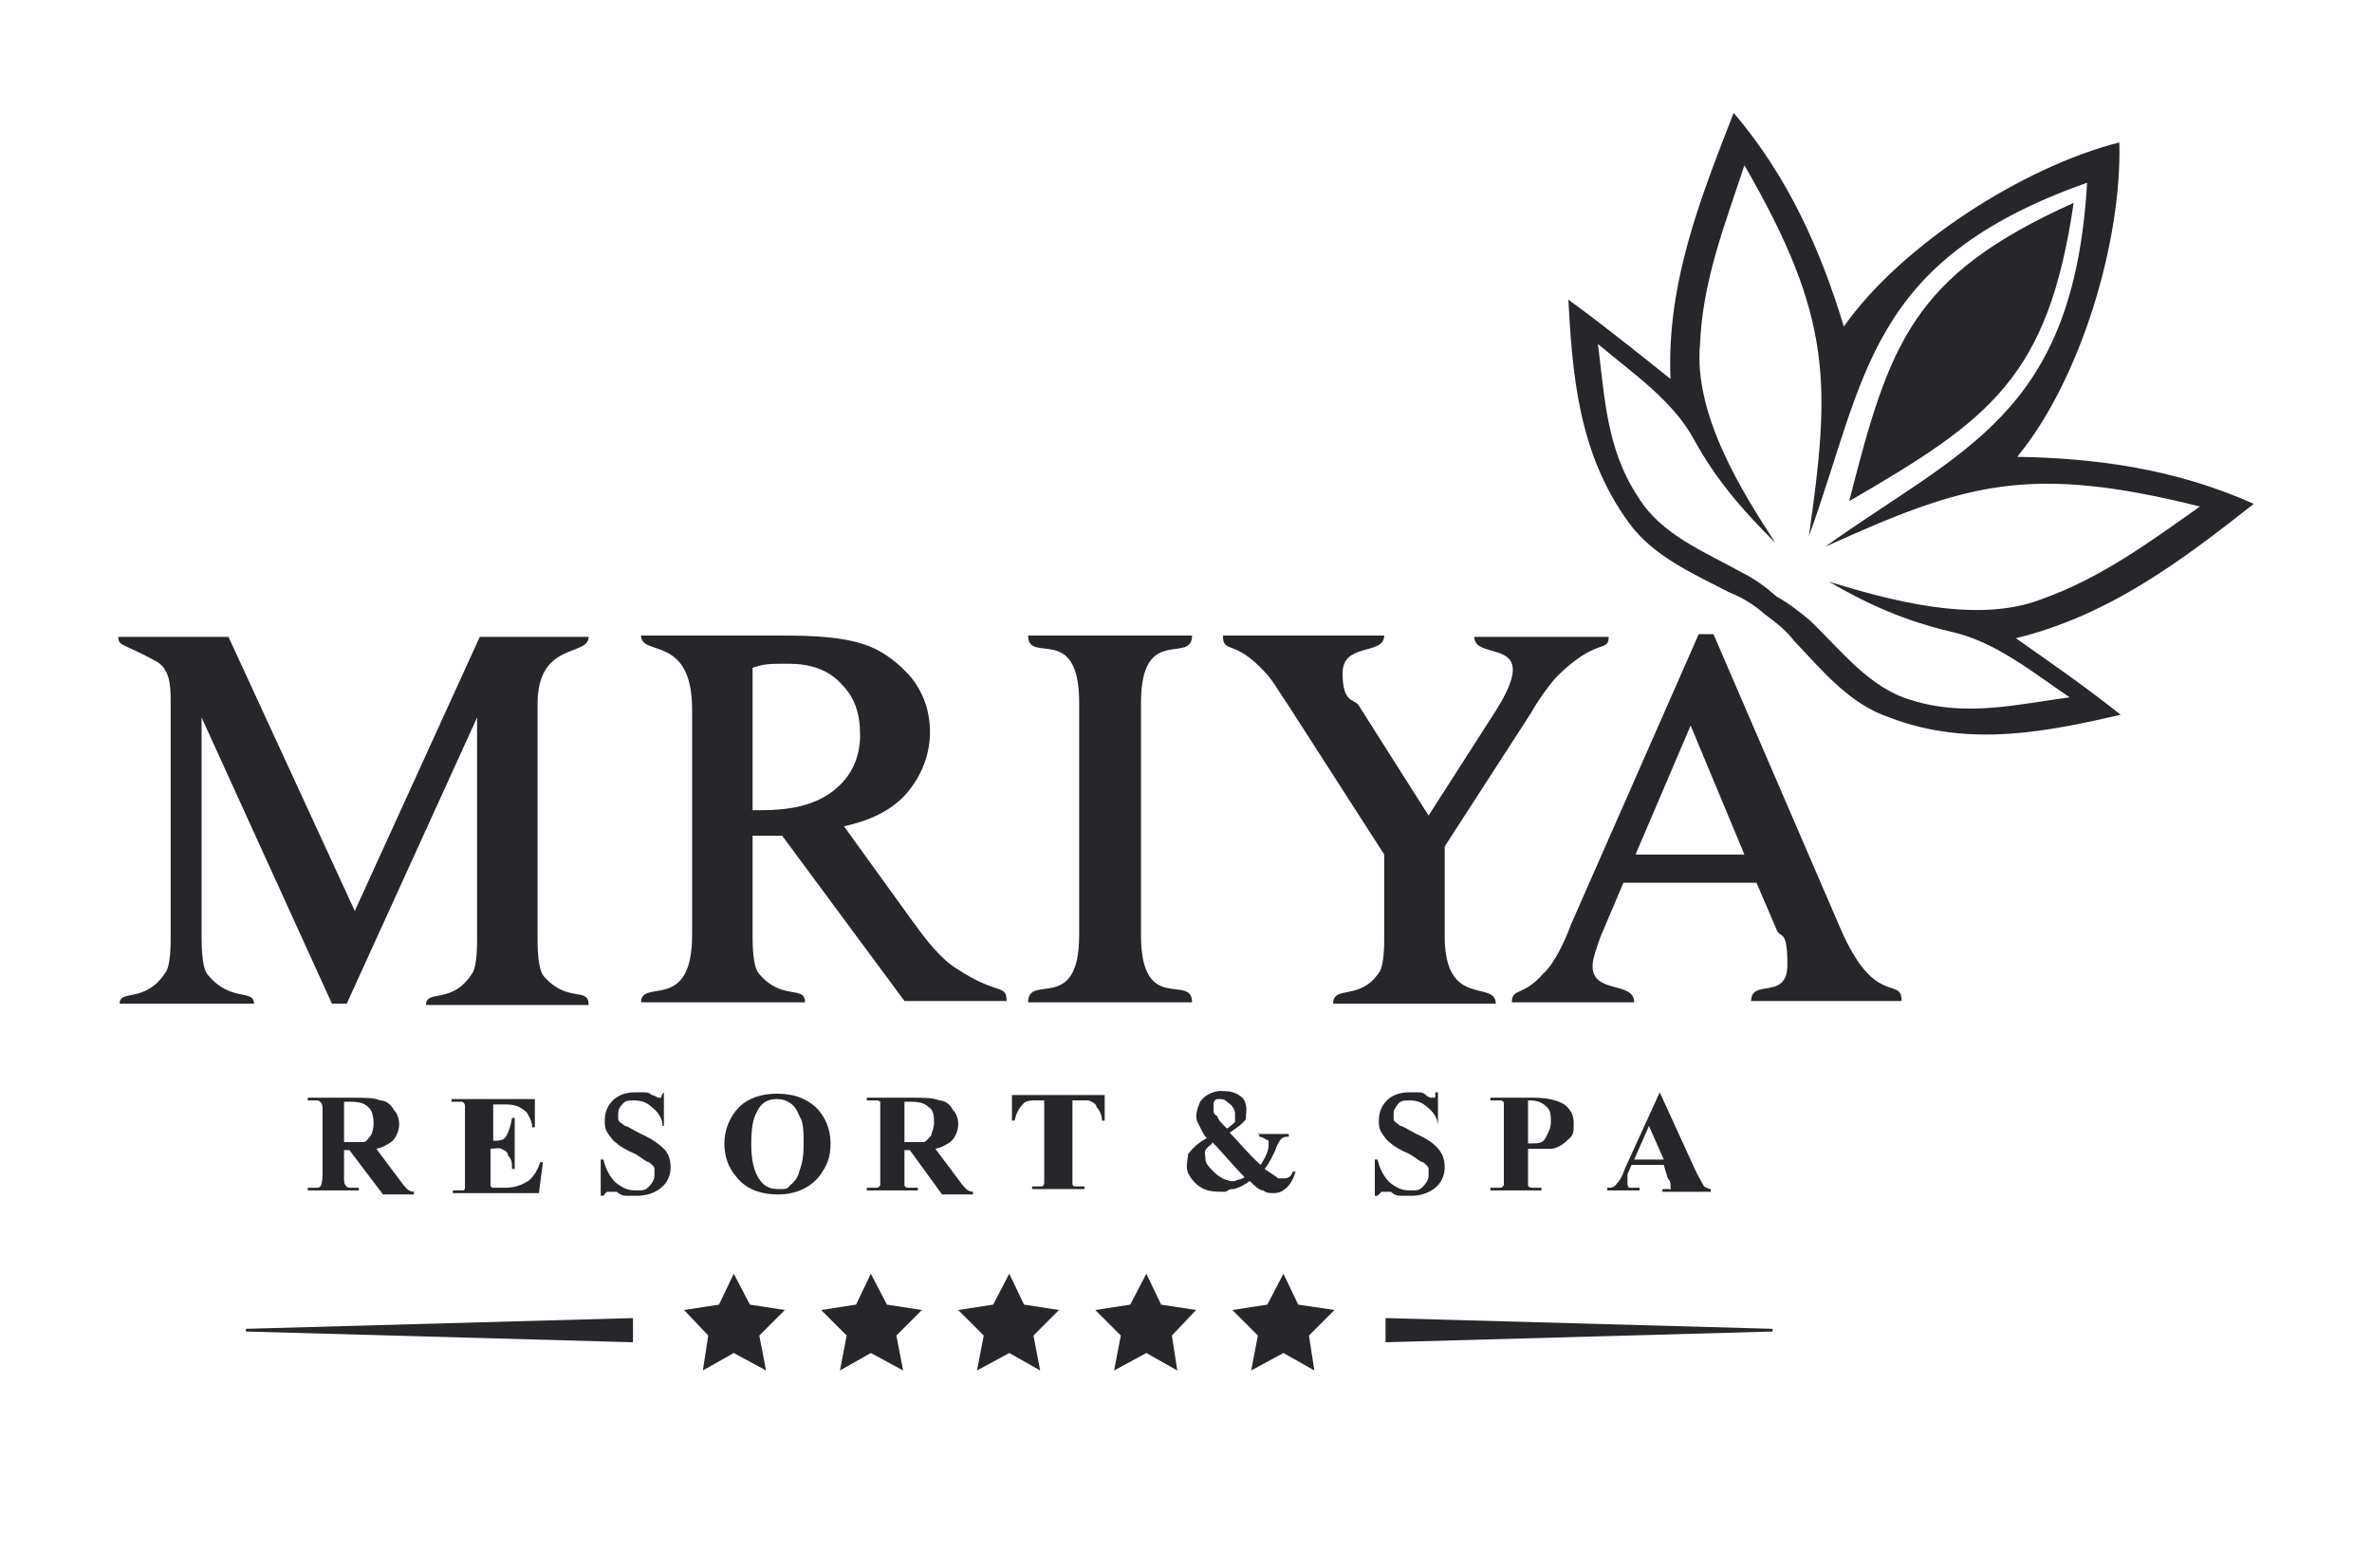 <?xml version="1.0" encoding="UTF-8"?> <svg xmlns="http://www.w3.org/2000/svg" xmlns:xlink="http://www.w3.org/1999/xlink" id="Layer_1" version="1.1" viewBox="0 0 176.5 116.7"><defs><style> .st0 { fill: #26262b; } </style></defs><path class="st0" d="M56,60.3h.7c1.9,0,4-.3,5.5-1.6,1.2-1,1.8-2.4,1.8-4s-.4-2.8-1.4-3.8c-1-1.1-2.4-1.5-3.9-1.5s-1.8,0-2.7.3c0,0,0,10.6,0,10.6ZM58.2,62.2h-2.2v7.4c0,.6,0,2.4.5,2.9,1.7,2,3.4.8,3.4,2.1h-12.2c0-1.8,3.8.8,3.8-5v-16.8c0-5.6-3.8-3.9-3.8-5.5h10c1.9,0,4.5,0,6.4.6,1.4.4,2.6,1.3,3.6,2.4,1,1.2,1.5,2.6,1.5,4.2s-.6,3.2-1.7,4.5c-1.2,1.4-2.9,2.1-4.7,2.5l5.2,7.2c.8,1.1,2,2.7,3.2,3.4,3,2,3.7,1.1,3.7,2.4h-7.6l-9.1-12.3Z"></path><path class="st0" d="M129.8,63.6l-4-9.6-4.1,9.6h8.1ZM130.7,65.7h-9.9l-1.7,4c-.2.6-.6,1.6-.6,2.2,0,2.1,3.1,1.1,3.1,2.7h-9.1c0-1.1.8-.4,2.3-2.1.9-.8,1.7-2.6,2.1-3.7l9.5-21.6h1.1l9.4,21.8c2.6,6.1,4.6,3.6,4.6,5.5h-11.2c0-1.7,2.7,0,2.7-2.7s-.5-1.9-.8-2.6l-1.5-3.5Z"></path><path class="st0" d="M82.6,74.6h-6.1c0-2.2,3.8.9,3.8-5v-17.3c0-6-3.8-2.8-3.8-5h12.2c0,2.2-3.8-.9-3.8,5v17.3c0,6,3.8,2.8,3.8,5h-6.1Z"></path><path class="st0" d="M107.5,63v6.7c0,5.4,3.8,3.2,3.8,5h-12.1c0-1.4,2-.2,3.4-2.3.4-.5.4-2.1.4-2.7v-6.1l-7.2-11.2c-.5-.7-1.1-1.8-1.7-2.4-2.3-2.5-3.1-1.3-3.1-2.7h12c0,1.5-3.1.5-3.1,2.8s.9,1.9,1.2,2.4l5.2,8.2,5-7.8c3.6-5.7-1.6-3.6-1.6-5.5h10c0,1.2-.9,0-3.9,3-.7.8-1.4,1.8-1.9,2.7l-6.4,9.9Z"></path><path class="st0" d="M15,53.4v16.3c0,.6,0,2.4.5,2.9,1.7,2,3.4,1,3.4,2.1h-10c0-1.1,1.9,0,3.4-2.3.4-.5.4-2.1.4-2.7v-17.4c0-.7,0-1.8-.4-2.4-.2-.4-.5-.6-.9-.8-2.2-1.2-2.6-1-2.6-1.7h8.2l9.4,20.4,9.3-20.4h8.1c0,1.5-3.8.3-3.8,5v17.4c0,.6,0,2.4.5,2.9,1.8,2,3.3.7,3.3,2.1h-12.1c0-1.2,1.9,0,3.4-2.3.4-.5.4-2.1.4-2.7v-16.4l-9.7,21.3h-1.1l-9.7-21.3Z"></path><path class="st0" d="M157.7,10.6c-7.1,1.8-16.2,7.6-20.5,13.7-1.7-5.6-4.1-11.1-8.2-15.9-2.4,6.2-5,12.6-4.7,19.8-2.5-2-5-4-7.6-5.9.3,5.4.7,11.4,4.5,16.6,1.8,2.5,4.8,3.8,7.5,5.2,1,.4,1.8.9,2.6,1.6.8.6,1.6,1.2,2.2,2,2.1,2.2,4.1,4.7,7.1,5.7,6,2.3,11.9,1,17.2-.2-2.5-2-5.1-3.8-7.8-5.7,7-1.7,12.5-5.9,17.7-10-5.8-2.6-11.7-3.4-17.6-3.5,4.7-5.7,7.8-16,7.6-23.4M137.6,37.3c10.5-6.1,14.8-9.2,16.7-22.2-12,5.4-13.7,10.4-16.7,22.2ZM132.2,44.4c-.8-.7-1.6-1.3-2.6-1.8-2.7-1.5-6-2.8-7.7-5.6-2.4-3.6-2.5-7.6-3-11.4,2.6,2.2,5.6,4.2,7.2,7.2,1.6,2.9,3.5,5.1,6,7.6-2.4-3.7-6.1-9.5-5.6-14.8.2-4.8,1.9-9,3.3-13.3,6.6,11.4,6.4,16.3,4.8,27.6,4.3-11.8,4.3-20.5,20.7-26.3-1,17.3-9.3,19.8-19.5,27.1,10.4-4.7,15.1-6.2,27.9-3-3.7,2.6-7.3,5.3-11.8,6.9-4.9,1.9-11.5,0-15.8-1.3,3.1,1.8,5.7,2.9,9,3.7,3.3.7,6.1,3,8.9,4.9-3.8.5-7.7,1.5-11.8.2-3.1-.9-5.2-3.7-7.5-5.9-.7-.6-1.6-1.3-2.5-1.8Z"></path><path class="st0" d="M25.6,81.9v3.1h.3c.5,0,.9,0,1.1,0,.3,0,.4-.3.6-.5.1-.2.2-.5.2-.9s-.1-1-.4-1.2c-.3-.3-.7-.4-1.3-.4h-.5ZM25.6,85.5v2c0,.4,0,.6.1.7,0,0,.1.2.3.2.1,0,.4,0,.7,0v.2h-3.8v-.2c.3,0,.6,0,.7,0s.2,0,.3-.2c0,0,.1-.3.1-.7v-4.7c0-.4,0-.6-.1-.7,0,0-.1-.2-.3-.2-.1,0-.4,0-.7,0v-.2h3.4c.9,0,1.5,0,2,.2.4,0,.8.3,1,.7.3.3.4.7.4,1.1s-.2,1-.6,1.3c-.3.2-.6.4-1.1.5l1.8,2.4c.2.3.4.5.5.6s.3.2.5.2v.2h-2.3l-2.5-3.3h-.4Z"></path><path class="st0" d="M36.7,82v2.9h0c.5,0,.8,0,1-.4s.3-.7.4-1.3h.2v3.8h-.2c0-.4,0-.7-.3-1,0-.3-.3-.4-.5-.5s-.5,0-.8,0v2c0,.4,0,.6,0,.7,0,0,0,.2.2.2,0,0,.2,0,.5,0h.4c.7,0,1.2-.2,1.7-.5.4-.3.7-.8.9-1.4h.2l-.3,2.3h-6.4v-.2h.2c.2,0,.4,0,.5,0s.2,0,.2-.3,0-.3,0-.7v-5.3c0,0,0-.2-.2-.3,0,0-.3,0-.6,0h-.2v-.2h6.2v2.1h-.2c0-.5-.3-.9-.4-1.1-.2-.2-.5-.4-.8-.5-.3-.1-.6-.1-1.2-.1h-.8Z"></path><path class="st0" d="M49.4,81.4v2.4c0,0-.1,0-.1,0,0-.6-.4-1.1-.8-1.4-.4-.4-.9-.5-1.3-.5s-.7,0-.9.3c-.2.2-.3.4-.3.7s0,.3,0,.4c0,.2.3.3.5.5.2,0,.6.3,1.2.6.9.4,1.4.8,1.8,1.2.3.4.4.8.4,1.3s-.2,1.1-.7,1.5-1.1.6-1.8.6-.5,0-.7,0c-.2,0-.5,0-.8-.3-.2,0-.3,0-.4,0s-.2,0-.3,0-.2.2-.3.3h-.2v-2.7h.2c.2.8.5,1.3.9,1.7.5.4.9.6,1.5.6s.7,0,1-.3c.2-.2.4-.5.4-.8s0-.3,0-.5-.2-.3-.4-.5c-.2,0-.5-.3-1-.6-.7-.3-1.2-.6-1.4-.8-.3-.2-.5-.5-.7-.8s-.2-.6-.2-.9c0-.6.2-1.1.6-1.5.4-.4,1-.6,1.6-.6s.5,0,.7,0c.2,0,.4,0,.6.2.2,0,.4.2.5.2s.2,0,.2,0c0,0,0-.2.2-.4h0v.2Z"></path><path class="st0" d="M57.8,81.8c-.7,0-1.2.3-1.5,1-.3.5-.4,1.3-.4,2.4s.2,2.1.7,2.7c.3.4.7.6,1.3.6s.7,0,.9-.3c.3-.2.6-.6.7-1.1.2-.5.3-1.1.3-1.9s0-1.7-.3-2.1c-.2-.5-.4-.8-.7-1s-.6-.3-1-.3M57.8,81.4c1.2,0,2.1.3,2.9,1,.7.7,1.1,1.6,1.1,2.7s-.3,1.7-.8,2.4c-.7.9-1.8,1.4-3.1,1.4s-2.4-.4-3.1-1.3c-.6-.7-.9-1.5-.9-2.5s.4-2,1.1-2.7c.7-.7,1.7-1,2.8-1Z"></path><path class="st0" d="M67.3,81.9v3.1h.3c.5,0,.9,0,1.1,0s.4-.3.6-.5c0-.2.2-.5.2-.9s0-1-.4-1.2c-.3-.3-.7-.4-1.3-.4h-.5ZM67.3,85.5v2c0,.4,0,.6,0,.7,0,0,0,.2.3.2,0,0,.4,0,.7,0v.2h-3.8v-.2c.3,0,.6,0,.7,0s.2,0,.3-.2c0,0,0-.3,0-.7v-4.7c0-.4,0-.6,0-.7s0-.2-.3-.2c0,0-.4,0-.7,0v-.2h3.4c.9,0,1.5,0,2,.2.4,0,.8.3,1,.7.3.3.4.7.4,1.1s-.2,1-.6,1.3c-.3.2-.6.4-1.1.5l1.8,2.4c.2.3.4.5.5.6s.3.2.5.2v.2h-2.3l-2.4-3.3h-.5Z"></path><path class="st0" d="M82.2,81.5v1.9h-.2c0-.4-.2-.8-.4-1,0-.2-.3-.4-.6-.5,0,0-.4,0-.7,0h-.5v5.5c0,.4,0,.6,0,.7,0,0,0,.2.2.2,0,0,.3,0,.5,0h.2v.2h-3.9v-.2h.2c.2,0,.4,0,.5,0,0,0,.2,0,.2-.3s0-.3,0-.7v-5.4h-.5c-.5,0-.9,0-1.1.3-.3.3-.5.7-.6,1.2h-.2v-1.9h6.7Z"></path><path class="st0" d="M91.3,84c.3-.2.5-.4.6-.5,0-.2,0-.4,0-.6,0-.4-.3-.7-.6-.9-.2-.2-.4-.2-.6-.2s-.3,0-.4.3c0,0,0,.3,0,.5s0,.3.3.5c0,.2.3.5.7.9M90.2,85.1c-.2.2-.4.3-.5.5s0,.4,0,.7c0,.3.3.6.6.9.3.3.6.5.9.6s.6.2.9,0c0,0,.3,0,.5-.2-.9-.9-1.6-1.8-2.4-2.6ZM93.6,84.4h2.3v.2c-.2,0-.4,0-.6.2,0,0-.3.4-.4.8-.2.4-.4.9-.8,1.4.4.3.8.5,1,.7.2,0,.3,0,.5,0,.3,0,.5-.2.6-.5h.2c-.2.7-.5,1.1-.8,1.3-.2.2-.5.3-.8.3s-.6,0-.8-.2c-.3,0-.6-.3-1-.7-.4.3-.8.5-1.2.6-.4,0-.2,0-.6.2-.7,0-1.3,0-1.8-.3s-.8-.7-1-1.1c-.2-.5,0-1,0-1.4.3-.4.7-.8,1.4-1.2-.2-.2-.3-.4-.4-.6s-.2-.4-.3-.6c-.2-.5,0-1,.2-1.5.3-.4.7-.7,1.4-.8.5,0,.9,0,1.3.2s.6.4.7.8,0,.7,0,1.1c-.2.3-.6.6-1.2,1,.6.6,1.4,1.6,2.3,2.4.4-.6.6-1.1.6-1.5s0-.3-.2-.4-.3-.2-.5-.2v-.3Z"></path><path class="st0" d="M107,81.4v2.4c0,0,0,0,0,0,0-.6-.4-1.1-.8-1.4-.4-.4-.9-.5-1.3-.5s-.7,0-.9.3-.3.4-.3.7,0,.3,0,.4c0,.2.3.3.5.5.2,0,.6.3,1.2.6.9.4,1.4.8,1.7,1.2.3.4.4.8.4,1.3s-.2,1.1-.7,1.5-1.1.6-1.8.6-.5,0-.7,0c-.2,0-.5,0-.8-.3-.2,0-.3,0-.4,0s-.2,0-.3,0l-.3.3h-.2v-2.7h.2c.2.8.5,1.3.9,1.7.5.4.9.6,1.5.6s.7,0,1-.3c.2-.2.4-.5.4-.8s0-.3,0-.5-.2-.3-.4-.5c-.2,0-.5-.3-1-.6-.7-.3-1.2-.6-1.4-.8-.3-.2-.5-.5-.7-.8s-.2-.6-.2-.9c0-.6.2-1.1.6-1.5s1-.6,1.6-.6.5,0,.7,0c.2,0,.4,0,.6.2s.4.2.5.2.2,0,.2,0c0,0,0-.2,0-.4h.2v.2Z"></path><path class="st0" d="M113.7,82v3.1h.3c.4,0,.8,0,1-.4s.4-.7.4-1.2,0-.9-.4-1.2c-.2-.2-.6-.4-1.1-.4h-.2ZM113.7,85.5v2c0,.4,0,.6,0,.7,0,0,0,.2.3.2,0,0,.4,0,.7,0v.2h-3.8v-.2c.3,0,.6,0,.7,0s.2,0,.3-.2c0,0,0-.3,0-.7v-4.7c0-.4,0-.6,0-.7,0,0,0-.2-.3-.2,0,0-.4,0-.7,0v-.2h3.2c1.1,0,1.8.2,2.3.5.5.4.7.8.7,1.4s0,.9-.4,1.2c-.3.3-.7.6-1.2.7-.4,0-1,0-1.9,0Z"></path><path class="st0" d="M123.8,86.3l-1.1-2.5-1.1,2.5h2.2ZM124,86.7h-2.6l-.3.7c0,.2,0,.4,0,.6s0,.4.2.4c0,0,.3,0,.7,0v.2h-2.4v-.2c.3,0,.5,0,.7-.3.2-.2.4-.5.6-1.1l2.6-5.7h0l2.7,5.9c.3.6.5.9.6,1.1,0,0,.3.2.5.2v.2h-3.6v-.2h0c.3,0,.5,0,.6,0s0,0,0-.2v-.2s0-.2-.2-.4l-.3-1Z"></path><polygon class="st0" points="95.5 94.8 96.6 97.1 99.3 97.5 97.4 99.4 97.8 102 95.5 100.7 93.1 102 93.6 99.4 91.7 97.5 94.3 97.1 95.5 94.8"></polygon><polygon class="st0" points="85.3 94.8 86.4 97.1 89 97.5 87.2 99.4 87.6 102 85.3 100.7 82.9 102 83.4 99.4 81.5 97.5 84.1 97.1 85.3 94.8"></polygon><polygon class="st0" points="75.1 94.8 76.2 97.1 78.8 97.5 76.9 99.4 77.4 102 75.1 100.7 72.7 102 73.2 99.4 71.3 97.5 73.9 97.1 75.1 94.8"></polygon><polygon class="st0" points="64.8 94.8 66 97.1 68.6 97.5 66.7 99.4 67.2 102 64.8 100.7 62.5 102 63 99.4 61.1 97.5 63.7 97.1 64.8 94.8"></polygon><polygon class="st0" points="103.1 98.1 103.1 99.9 131.9 99.1 131.9 98.9 103.1 98.1"></polygon><polygon class="st0" points="54.6 94.8 53.5 97.1 50.9 97.5 52.7 99.4 52.3 102 54.6 100.7 57 102 56.5 99.4 58.4 97.5 55.8 97.1 54.6 94.8"></polygon><polygon class="st0" points="47.1 98.1 47.1 99.9 18.3 99.1 18.3 98.9 47.1 98.1"></polygon></svg> 